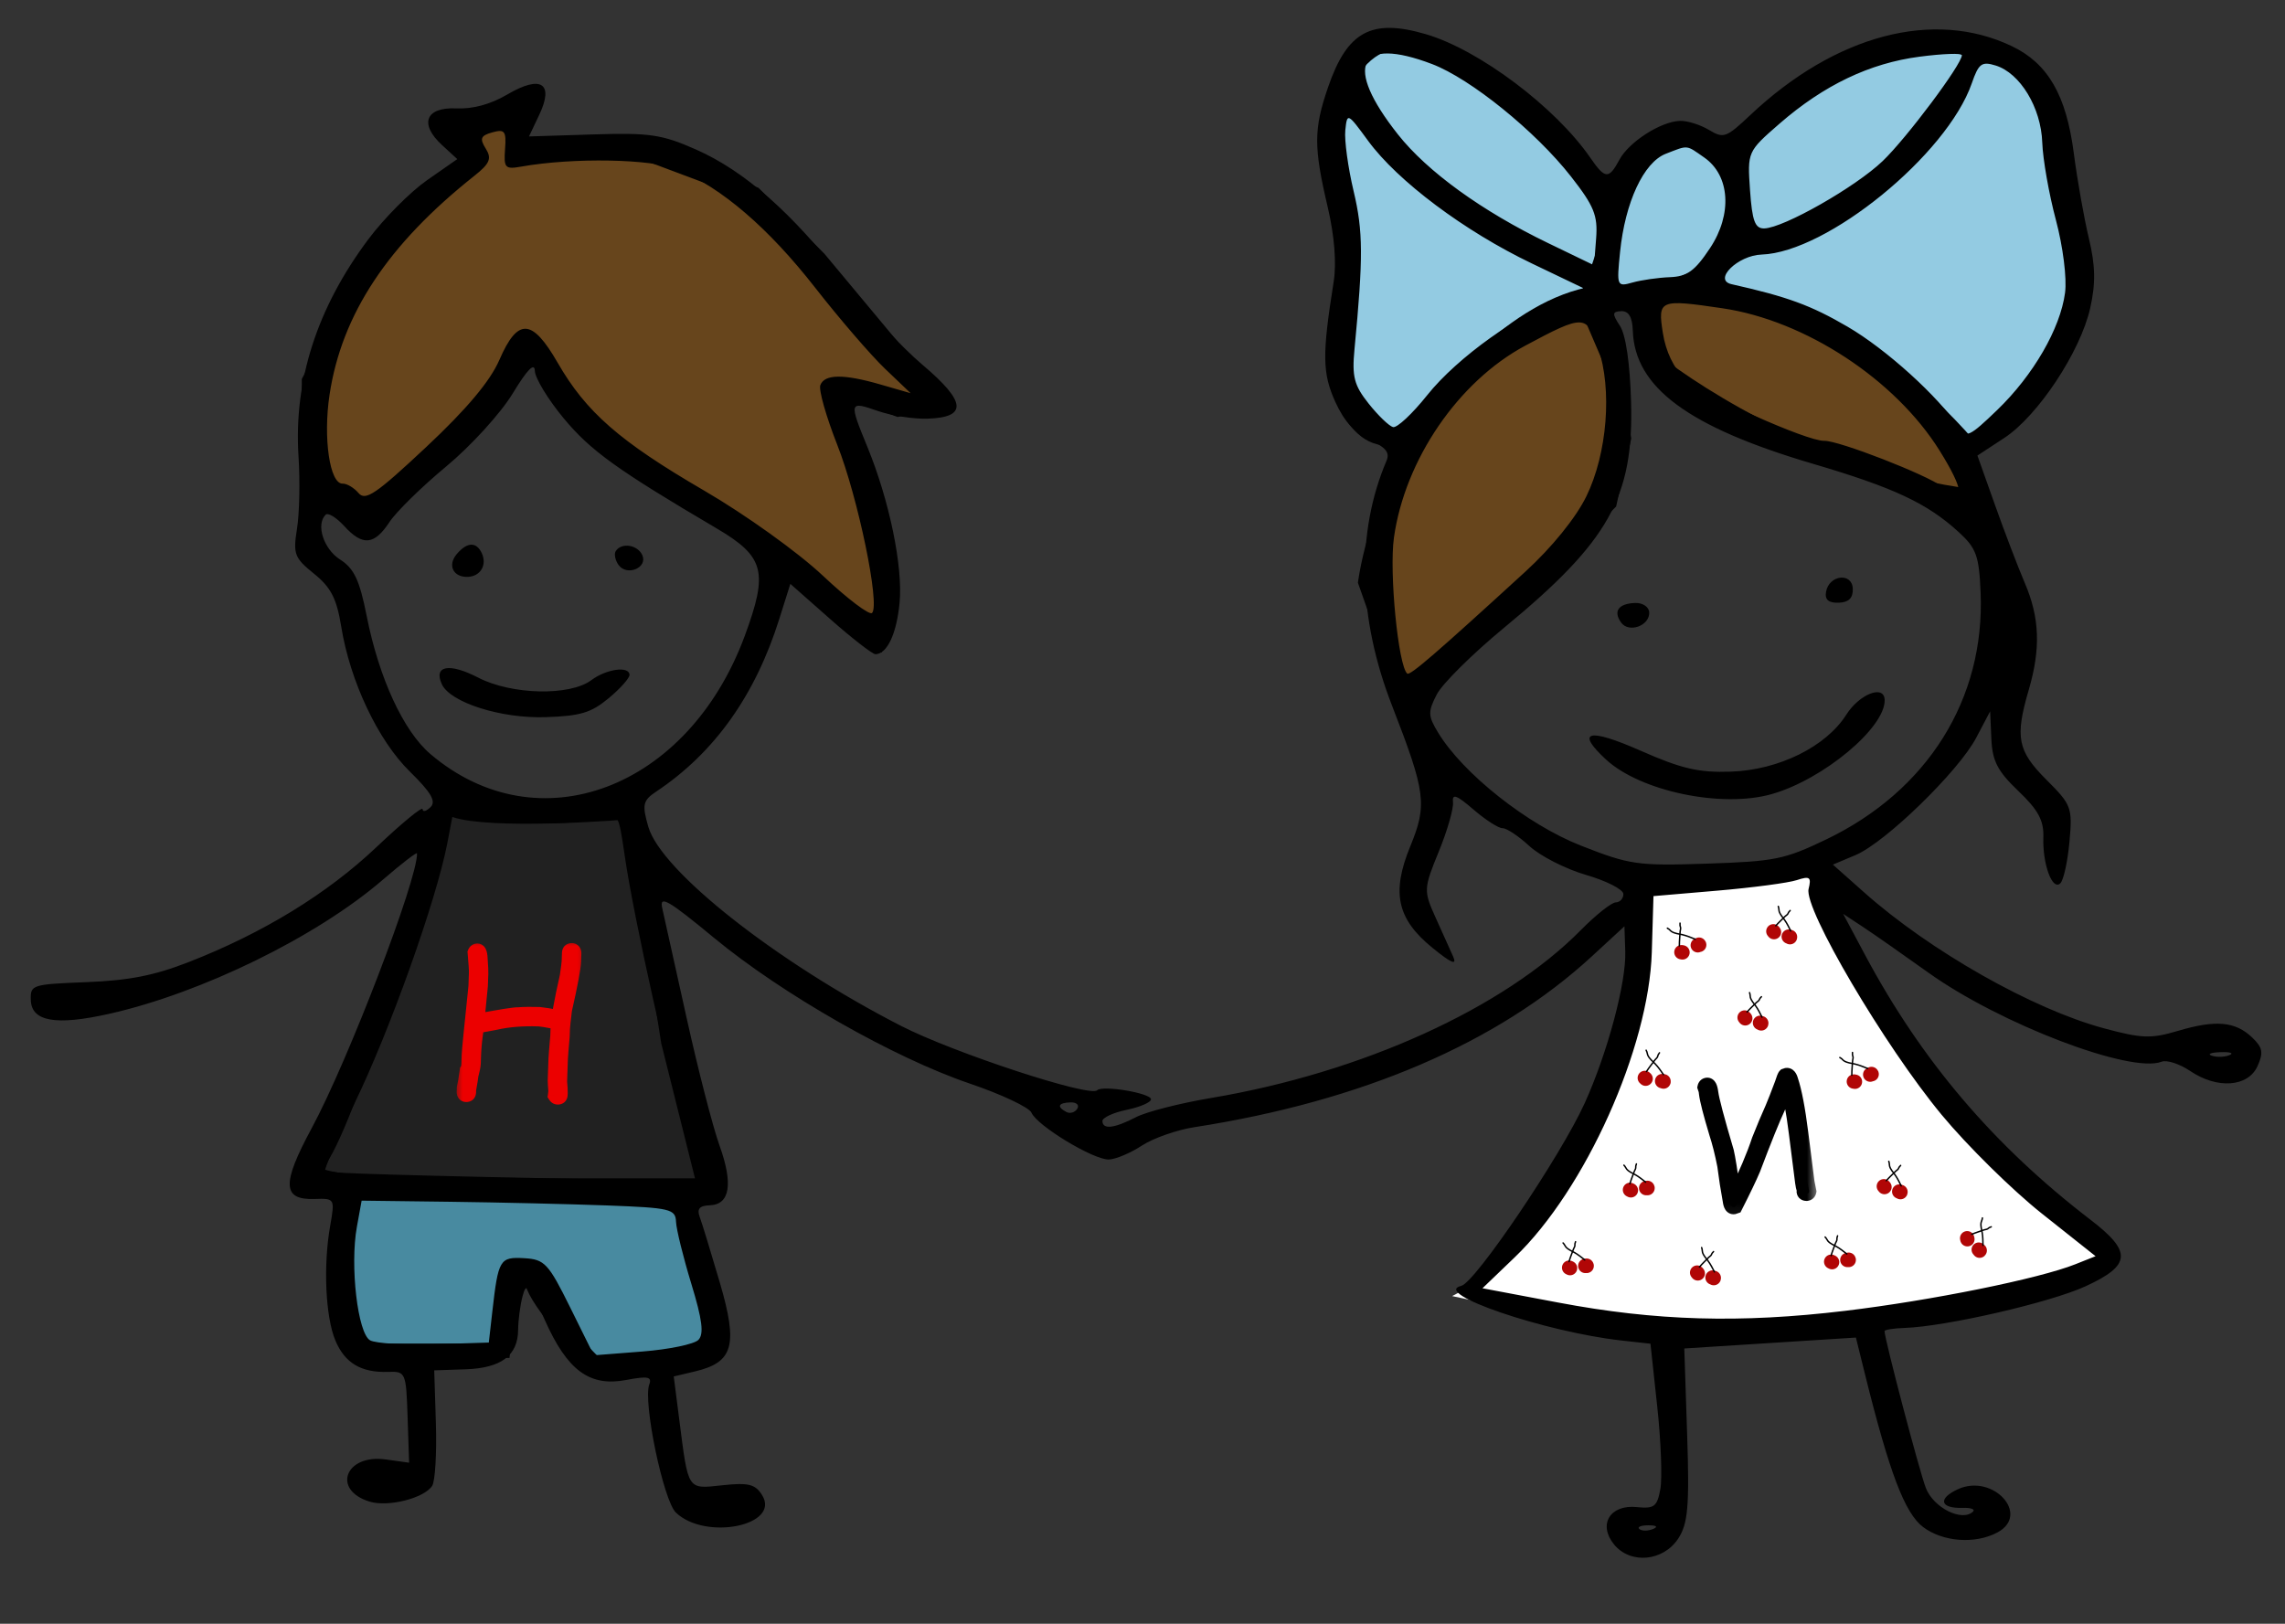<?xml version="1.0" encoding="UTF-8"?> <svg xmlns="http://www.w3.org/2000/svg" width="159" height="113" viewBox="0 0 159 113" fill="none"><rect x="0" y="0" width="159" height="113" fill="#333333" stroke="none"/><path d="M102.5 90C110.9 85.6 114 69.833 114.5 62.5L125.773 60.539C125.592 61.771 130.515 70.36 133 74.5C135 80 145.5 85 146 87C146.4 88.6 134.167 90.667 128 91.5C122.4 93.5 108.667 91.333 102.5 90Z" fill="white"></path><path d="M126 60.5L125.773 60.539M125.773 60.539L114.5 62.5C114 69.833 110.9 85.6 102.5 90C108.667 91.333 122.4 93.5 128 91.5C134.167 90.667 146.4 88.6 146 87C145.5 85 135 80 133 74.5C130.515 70.36 125.592 61.771 125.773 60.539Z" stroke="white"></path><path d="M21.999 81C23.599 79.8 28.666 63.833 30.999 56C31.799 57.2 40 56.833 44 56.5L46.5 72.5L49 82.5H29.999C26.666 82.5 20.399 82.2 21.999 81Z" fill="#212121" stroke="black"></path><path d="M112 25L110.5 21.5C100.1 23.5 95.833 35 95 40.5L98 49L103 43.5L108 39L112 35L113 30.5L112 25Z" fill="#67451C"></path><path d="M115 25V21.5V20H118.5L123.5 21.5C127.1 20.7 133.333 27.167 136 30.5L137 34.5C127.4 33.3 118.333 27.667 115 25Z" fill="#67451C"></path><path d="M112 21.5H110.5M110.5 21.5L112 25L113 30.5L112 35L108 39L103 43.5L98 49L95 40.5C95.833 35 100.1 23.5 110.5 21.5ZM115 21.5V25C118.333 27.667 127.4 33.3 137 34.5L136 30.5C133.333 27.167 127.1 20.7 123.5 21.5L118.5 20H115V21.5Z" stroke="black"></path><path d="M28 34.5L36.5 24.5H37.5L40.5 29L44.5 32.5L51 36.5L61 44.5L61.5 41.5V38L58.5 29V27L62.5 28.5L65 28L62 24L57 18L52.5 13.5L44.5 10.5H36V8L31.5 9L33 11L27 16L21.5 26.5V33L24.5 36L28 34.5Z" fill="#67451C" stroke="black"></path><path d="M137 3.5C132.2 0.7 124.333 6.666 121 10V16L118.5 19.5L120 20.5C126.4 20.5 134 27.5 137 31C138.333 30 141.4 27.5 143 25.5C144.6 23.5 144.667 19.333 144.5 17.5C144.167 15.666 143.3 11.1 142.5 7.5C141.7 3.9 138.5 3.333 137 3.5Z" fill="#93CBE2" stroke="black"></path><path d="M47.5 83.5L24 82.5C24 83.833 23.9 86.8 23.5 88C23.1 89.2 24.333 92.5 25 94H35L35.5 89H37C37 90.2 40 93.5 41.5 95C45.5 96.2 48.833 94.167 50 93L47.5 83.5Z" fill="#488AA0" stroke="black"></path><path d="M113.701 11.127C113.52 11.269 113.064 11.715 113.064 11.964C113.064 11.926 113.212 12.131 113.193 12.154C113.121 12.246 113.047 12.33 112.999 12.438C112.983 12.475 113.01 12.545 112.983 12.575C112.922 12.643 112.877 12.685 112.846 12.781C112.741 13.107 112.777 13.439 112.7 13.764C112.555 14.38 112.465 15.036 112.38 15.665L112.375 15.701C112.347 15.903 112.226 16.041 112.148 16.225C111.975 16.637 111.826 17.064 111.685 17.489C111.513 18.005 111.26 18.415 111.283 18.991C111.301 19.477 111.511 19.891 111.81 20.263C112.027 20.532 112.33 20.952 112.7 21.019C113.082 21.088 113.589 21.062 113.974 21.019C114.51 20.96 115.006 20.83 115.503 20.619C116.095 20.366 116.564 19.91 117.169 19.68C117.598 19.518 118.022 19.327 118.447 19.153C118.776 19.018 119.003 18.646 119.341 18.55C119.482 18.51 119.667 18.193 119.753 18.079C120.156 17.547 120.368 16.811 120.548 16.176C120.788 15.325 120.962 14.511 120.962 13.622C120.962 13.246 120.862 12.878 120.798 12.508C120.715 12.024 120.629 11.473 120.335 11.062C120.176 10.839 119.956 10.656 119.789 10.436C119.637 10.234 119.417 10.014 119.215 9.861C118.824 9.565 118.438 9.344 117.941 9.344C117.365 9.344 116.796 9.396 116.231 9.506C115.988 9.553 115.772 9.596 115.539 9.673C115.246 9.771 114.972 10.046 114.71 10.209C114.317 10.454 114.06 10.846 113.701 11.127Z" fill="#93CBE2" stroke="black" stroke-linecap="round"></path><path d="M96.499 2.999C100.899 1.399 108.333 9.332 111.499 13.499C113.099 13.499 111.499 18.166 110.499 20.499C104.899 21.699 99.833 27.999 97.999 30.999L96.499 30.499C93.499 30.499 92.499 24.999 93.499 23.499C94.299 22.299 93.833 16.999 93.499 14.499C92.666 11.332 92.099 4.599 96.499 2.999Z" fill="#93CBE2" stroke="black"></path><path fill-rule="evenodd" clip-rule="evenodd" d="M99.224 2.381C102.924 3.466 108.24 7.463 110.666 10.985C111.691 12.473 111.948 12.49 112.686 11.115C113.352 9.875 115.563 8.457 116.898 8.412C117.403 8.395 118.308 8.677 118.91 9.038C119.939 9.655 120.109 9.594 121.803 7.998C127.725 2.42 134.554 0.62 139.981 3.207C142.5 4.407 143.78 6.615 144.304 10.664C144.545 12.521 145.017 15.186 145.353 16.587C145.809 18.485 145.832 19.721 145.445 21.442C144.763 24.476 141.81 28.939 139.467 30.477L137.597 31.704L138.824 35.153C139.498 37.05 140.427 39.48 140.887 40.553C141.931 42.983 142.011 45.132 141.167 48.016C140.201 51.318 140.387 52.255 142.405 54.272C144.148 56.012 144.217 56.2 144.002 58.579C143.878 59.946 143.593 61.248 143.367 61.47C142.814 62.015 142.122 60.141 142.185 58.266C142.224 57.098 141.83 56.369 140.444 55.046C139 53.667 138.636 52.965 138.567 51.419L138.482 49.502L137.513 51.343C136.282 53.681 131.185 58.637 129.118 59.506L127.54 60.17L129.72 62.107C134.311 66.188 141.442 70.229 146.408 71.564C149.051 72.275 149.677 72.296 151.563 71.737C154.179 70.96 155.541 71.082 156.714 72.2C157.448 72.9 157.514 73.254 157.087 74.196C156.427 75.652 154.287 75.805 152.403 74.533C151.668 74.037 150.774 73.745 150.415 73.886C148.263 74.728 139.169 71.255 134.185 67.688C132.413 66.42 130.353 64.98 129.608 64.49L128.253 63.597L129.774 66.447C133.712 73.823 138.733 79.723 145.464 84.884C148.37 87.113 148.302 88.049 145.127 89.513C142.675 90.643 135.406 92.317 132.533 92.413C131.761 92.439 131.131 92.539 131.134 92.637C131.155 93.257 133.552 102.364 134.008 103.55C134.537 104.932 136.542 105.932 137.295 105.19C137.457 105.031 137.125 104.916 136.557 104.935C134.998 104.986 134.824 104.288 136.234 103.64C138.675 102.518 141.315 105.4 138.988 106.646C137.444 107.472 135.194 107.308 133.817 106.269C132.543 105.306 131.472 102.486 129.767 95.608L129.142 93.083L123.171 93.463L117.2 93.843L117.399 99.837C117.565 104.815 117.458 106.043 116.771 107.082C115.721 108.668 113.443 108.871 112.311 107.479C111.182 106.092 112.033 104.693 113.89 104.881C115.109 105.005 115.31 104.852 115.534 103.629C115.674 102.863 115.577 100.273 115.317 97.874L114.846 93.512L112.822 93.287C107.493 92.694 99.56 89.987 101.682 89.485C102.652 89.257 108.604 80.445 110.268 76.776C111.858 73.267 113.165 68.384 113.093 66.219L113.035 64.463L110.77 66.551C104.238 72.573 94.79 76.633 83.092 78.446C81.88 78.634 80.244 79.209 79.457 79.724C78.669 80.24 77.637 80.675 77.163 80.692C76.108 80.731 72.162 78.344 71.772 77.431C71.617 77.067 69.688 76.157 67.486 75.409C62.178 73.605 54.428 69.189 49.674 65.258C46.49 62.626 45.87 62.27 46.081 63.199C46.221 63.815 46.986 67.256 47.779 70.845C48.573 74.434 49.602 78.426 50.066 79.717C51.031 82.403 50.795 83.833 49.38 83.88C48.673 83.903 48.481 84.13 48.691 84.694C48.85 85.123 49.48 87.18 50.09 89.263C51.366 93.62 51.036 94.804 48.367 95.438L46.882 95.79L47.266 98.791C47.907 103.786 47.801 103.625 50.278 103.361C52.078 103.168 52.554 103.286 53.026 104.04C54.352 106.159 49.099 107.234 47.035 105.266C46.16 104.433 44.727 97.54 45.18 96.342C45.38 95.811 45.069 95.751 43.578 96.035C41.022 96.52 39.476 95.381 37.907 91.855C36.807 89.384 36.631 89.194 36.364 90.197C36.198 90.819 36.059 91.874 36.054 92.54C36.041 94.337 34.877 95.21 32.384 95.293L30.215 95.365L30.332 99.09C30.395 101.139 30.279 103.079 30.073 103.401C29.522 104.261 27.015 104.896 25.723 104.502C23.073 103.696 24.028 101.176 26.835 101.565L28.468 101.792L28.362 98.611C28.258 95.498 28.229 95.431 26.999 95.472C25.126 95.534 23.99 94.855 23.332 93.276C22.648 91.634 22.487 88.088 22.972 85.324C23.308 83.409 23.298 83.392 21.891 83.439C19.641 83.513 19.595 82.389 21.687 78.515C24.215 73.837 29.077 61.154 29.018 59.39C29.014 59.272 27.945 60.097 26.641 61.221C22.043 65.188 14.025 69.115 7.57 70.56C3.879 71.386 2.194 71.088 2.144 69.6C2.108 68.532 2.211 68.499 6.025 68.349C8.976 68.232 10.726 67.889 13.116 66.958C18.284 64.945 22.767 62.202 26.184 58.963C27.949 57.29 29.399 56.097 29.406 56.312C29.413 56.526 29.662 56.462 29.96 56.169C30.364 55.771 30 55.147 28.517 53.693C26.304 51.525 24.36 47.414 23.743 43.602C23.429 41.656 23.026 40.874 21.852 39.927C20.488 38.828 20.385 38.558 20.666 36.802C20.836 35.746 20.884 33.486 20.773 31.781C20.43 26.481 22.052 21.435 25.638 16.642C26.72 15.197 28.552 13.352 29.712 12.543L31.82 11.072L30.765 10.102C29.151 8.622 29.61 7.442 31.763 7.543C32.906 7.596 34.136 7.259 35.305 6.573C37.647 5.196 38.57 5.79 37.52 7.998L36.809 9.495L41.273 9.355C45.211 9.232 46.053 9.355 48.429 10.404C51.828 11.906 55.178 14.861 58.74 19.503C60.274 21.501 62.723 24.146 64.183 25.38C67.238 27.964 67.341 29.044 64.541 29.137C63.581 29.169 62.022 28.927 61.076 28.598C59.077 27.903 59.064 27.948 60.366 31.126C61.889 34.846 62.835 39.433 62.597 41.944C62.392 44.099 61.737 45.502 60.922 45.529C60.721 45.536 59.305 44.437 57.775 43.087L54.995 40.632L54.22 43.092C52.547 48.404 49.706 52.389 45.679 55.076C44.73 55.71 44.666 55.986 45.113 57.538C46.001 60.618 54.011 66.931 62.681 71.385C66.326 73.257 75.829 76.38 76.342 75.874C76.715 75.507 80.078 76.069 80.092 76.501C80.099 76.71 79.338 77.04 78.401 77.235C77.463 77.429 76.703 77.782 76.71 78.019C76.731 78.624 77.535 78.529 79.055 77.742C79.771 77.372 82.112 76.774 84.257 76.413C94.785 74.644 104.648 70.163 110.019 64.71C111.045 63.669 112.131 62.809 112.432 62.799C112.732 62.789 112.97 62.524 112.96 62.209C112.949 61.895 111.781 61.3 110.364 60.888C108.946 60.476 107.172 59.572 106.422 58.879C105.672 58.187 104.834 57.628 104.558 57.637C104.283 57.646 103.373 57.063 102.535 56.341C101.349 55.319 101.033 55.206 101.105 55.829C101.155 56.269 100.708 57.82 100.111 59.277C99.067 61.822 99.057 61.998 99.87 63.8C100.335 64.831 100.895 66.075 101.115 66.565C101.402 67.206 100.998 67.037 99.679 65.964C97.212 63.957 96.809 62.127 98.126 58.914C99.325 55.995 99.217 55.163 96.854 49.08C94.482 42.974 94.353 37.063 96.482 32.06C96.724 31.491 96.419 31.118 95.322 30.64C94.326 30.205 93.534 29.327 92.924 27.985C92.011 25.973 91.993 24.692 92.802 19.61C93.008 18.314 92.857 16.415 92.391 14.425C91.404 10.224 91.408 8.987 92.416 6.059C93.753 2.177 95.433 1.27 99.224 2.381ZM99.646 4.457C102.327 5.476 106.854 9.139 109.313 12.28C110.918 14.33 111.188 14.993 111.066 16.582L110.921 18.462L107.728 16.919C103.12 14.693 99.32 11.943 97.272 9.352C93.484 4.56 94.484 2.497 99.646 4.457ZM136.515 3.839C136.536 4.448 132.671 9.614 131 11.212C129.109 13.02 124.122 15.858 122.769 15.896C122.122 15.915 121.925 15.389 121.774 13.236C121.588 10.566 121.597 10.545 123.827 8.605C126.909 5.924 130.107 4.395 133.575 3.945C135.187 3.734 136.51 3.687 136.515 3.839ZM138.866 4.559C140.57 5.084 142.027 7.49 142.109 9.917C142.149 11.08 142.576 13.506 143.058 15.309C143.552 17.161 143.83 19.365 143.695 20.376C143.365 22.864 141.484 26.115 138.976 28.531C137.047 30.389 136.808 30.501 136.323 29.766C134.895 27.604 131.253 24.305 128.561 22.735C126.003 21.244 124.398 20.656 120.485 19.776C119.183 19.482 120.924 17.77 122.58 17.715C127.14 17.563 135.48 10.767 137.205 5.798C137.683 4.418 137.896 4.26 138.866 4.559ZM35.144 10.376C35.047 11.683 35.148 11.794 36.255 11.597C39.877 10.951 45.382 11.052 47.158 11.796C50.242 13.086 53.476 15.868 56.722 20.02C58.416 22.188 60.605 24.727 61.585 25.663L63.367 27.364L61.269 26.758C58.693 26.014 57.374 26.029 57.081 26.805C56.958 27.13 57.487 28.994 58.256 30.947C59.707 34.629 61.252 42.093 60.681 42.656C60.501 42.833 58.959 41.665 57.255 40.06C55.524 38.431 51.879 35.818 48.999 34.142C43.113 30.716 40.783 28.681 38.799 25.233C37.024 22.151 36.024 22.104 34.75 25.044C34.111 26.52 32.471 28.474 29.664 31.104C26.161 34.387 25.432 34.883 24.948 34.312C24.633 33.941 24.134 33.646 23.84 33.656C22.945 33.685 22.475 30.48 22.932 27.464C23.78 21.863 26.992 17.009 33.01 12.234C34.088 11.379 34.232 11.031 33.797 10.336C33.363 9.643 33.448 9.436 34.258 9.212C35.124 8.972 35.238 9.121 35.144 10.376ZM95.202 9.804C97.254 12.604 101.903 16.088 106.579 18.328L110.564 20.237L108.679 20.825C105.831 21.714 101.412 24.864 99.309 27.503C98.278 28.797 97.207 29.796 96.931 29.722C96.655 29.649 95.89 28.911 95.232 28.082C94.226 26.816 94.069 26.211 94.251 24.307C94.865 17.887 94.855 16.099 94.192 13.309C93.801 11.666 93.54 9.757 93.612 9.066C93.741 7.831 93.766 7.842 95.202 9.804ZM118.586 10.96C120.384 12.21 120.557 14.91 118.99 17.269C117.934 18.859 117.402 19.244 116.203 19.289C115.388 19.32 114.218 19.487 113.603 19.66C112.51 19.969 112.49 19.92 112.731 17.536C113.081 14.076 114.372 11.3 115.91 10.703C117.502 10.085 117.302 10.066 118.586 10.96ZM119.853 21.453C125.613 22.301 131.88 26.41 134.969 31.364C136.682 34.112 136.761 35.123 135.166 33.879C134.094 33.044 127.925 30.645 126.934 30.677C125.738 30.717 118.443 27.437 117.209 26.305C116.466 25.622 115.91 24.461 115.708 23.169C115.347 20.859 115.47 20.808 119.853 21.453ZM113.617 23.003C113.749 26.965 117.476 29.72 126.171 32.282C131.787 33.937 134.099 35.021 136.289 37.023C137.524 38.153 137.713 38.674 137.819 41.238C138.128 48.65 134.124 55.042 127.054 58.428C124.165 59.812 123.51 59.944 118.774 60.102C113.942 60.263 113.411 60.187 110.004 58.847C106.275 57.381 101.797 53.835 100.066 50.977C99.362 49.814 99.353 49.534 99.981 48.32C100.368 47.574 102.482 45.482 104.678 43.671C111.959 37.67 113.682 34.6 113.497 27.961C113.422 25.293 113.129 23.294 112.722 22.676C112.167 21.832 112.182 21.677 112.819 21.655C113.33 21.638 113.586 22.07 113.617 23.003ZM111.204 24.193C112.195 27.104 111.842 31.562 110.383 34.546C109.659 36.028 107.99 38.089 106.156 39.769C99.919 45.478 98.11 47.04 97.921 46.876C97.294 46.336 96.657 39.822 96.996 37.415C97.759 31.991 101.476 26.553 106.126 24.059C110.201 21.874 110.416 21.88 111.204 24.193ZM37.217 25.812C37.234 26.32 38.145 27.812 39.24 29.13C41.101 31.368 42.959 32.705 49.84 36.756C53.204 38.736 53.478 39.778 51.818 44.265C47.873 54.925 37.436 58.844 29.951 52.476C28.073 50.878 26.373 47.194 25.515 42.865C25.021 40.368 24.64 39.561 23.66 38.935C22.514 38.202 21.968 36.502 22.66 35.82C22.825 35.657 23.404 36.011 23.948 36.605C25.232 38.013 26.04 37.943 27.1 36.333C27.574 35.611 29.358 33.863 31.064 32.449C32.77 31.033 34.845 28.753 35.676 27.382C36.688 25.713 37.197 25.195 37.217 25.812ZM33.531 38.509C33.903 39.326 33.427 40.116 32.546 40.146C31.538 40.179 31.127 39.34 31.775 38.569C32.501 37.708 33.155 37.685 33.531 38.509ZM44.693 38.629C45.093 39.507 43.622 40.123 43.043 39.319C42.808 38.992 42.718 38.558 42.845 38.356C43.23 37.736 44.362 37.904 44.693 38.629ZM128.925 40.974C128.946 41.62 128.642 41.92 127.941 41.944C127.24 41.967 126.968 41.732 127.063 41.187C127.269 40.002 128.886 39.817 128.925 40.974ZM114.76 42.622C114.791 43.551 113.342 44.072 112.805 43.325C112.236 42.535 112.619 42.001 113.786 41.962C114.313 41.945 114.747 42.239 114.76 42.622ZM33.269 47.154C35.601 48.36 39.652 48.451 41.15 47.332C42.19 46.554 43.784 46.332 43.805 46.963C43.813 47.189 43.158 47.922 42.351 48.593C41.13 49.606 40.39 49.828 37.962 49.909C34.861 50.012 31.325 48.887 30.744 47.613C30.154 46.319 31.265 46.117 33.269 47.154ZM131.143 48.702C131.207 50.626 126.872 54.245 123.281 55.264C119.8 56.253 114.141 55.068 111.744 52.849C109.606 50.87 110.521 50.638 114.147 52.237C117.014 53.502 118.201 53.777 120.448 53.7C123.785 53.583 127.057 51.967 128.475 49.734C129.389 48.294 131.108 47.629 131.143 48.702ZM33.35 56.7C35.256 57.385 39.754 57.495 41.751 56.906C43.02 56.532 43.033 56.551 43.472 59.561C44.115 63.977 46.599 75.081 47.8 78.914L48.838 82.222L43.104 82.106C27.955 81.797 22.779 81.645 22.619 81.507C22.523 81.425 23.446 79.297 24.671 76.778C27.135 71.708 30.37 62.631 31.131 58.653L31.622 56.079L33.35 56.7ZM125.85 61.863C125.509 63.236 131.127 72.773 135.108 77.581C136.885 79.728 140.022 82.82 142.079 84.453L145.819 87.421L144.415 87.98C141.889 88.987 134.386 90.505 128.399 91.222C121.087 92.098 115.218 91.929 108.425 90.646L103.157 89.652L105.407 87.492C110.314 82.783 114.738 72.931 114.939 66.269L115.056 62.362L119.514 61.981C121.966 61.771 124.448 61.441 125.03 61.249C125.934 60.95 126.054 61.041 125.85 61.863ZM155.135 73.429C154.802 73.566 154.251 73.584 153.91 73.469C153.569 73.356 153.841 73.244 154.515 73.222C155.188 73.199 155.467 73.293 155.135 73.429ZM74.961 77.16C74.8 77.418 74.459 77.52 74.204 77.385C73.512 77.02 73.629 76.745 74.49 76.717C74.909 76.703 75.121 76.902 74.961 77.16ZM31.296 83.633C34.668 83.676 39.581 83.791 42.214 83.888C46.653 84.054 47.004 84.137 47.041 85.028C47.063 85.558 47.543 87.5 48.107 89.346C48.871 91.846 48.995 92.841 48.596 93.247C48.301 93.546 46.544 93.91 44.692 94.055L41.324 94.318L39.674 90.983C38.16 87.923 37.897 87.641 36.482 87.56C34.774 87.463 34.672 87.635 34.258 91.276L34.013 93.431L30.247 93.549C28.176 93.614 26.155 93.492 25.758 93.278C24.893 92.811 24.341 88.091 24.834 85.375L25.164 83.556L31.296 83.633ZM115.013 106.412C114.664 106.554 114.241 106.552 114.073 106.408C113.905 106.263 114.191 106.147 114.708 106.149C115.279 106.152 115.399 106.255 115.013 106.412Z" fill="black"></path><mask id="path-12-outside-1_4990_709" maskUnits="userSpaceOnUse" x="31.685" y="65.355" width="9.414" height="12.307" fill="black"><rect fill="white" x="31.685" y="65.355" width="9.414" height="12.307"></rect><path d="M39.797 66.132C39.895 66.135 39.947 66.2 39.955 66.325L39.934 66.911C39.918 67.371 39.707 68.498 39.3 70.289C39.212 71.017 39.166 71.453 39.16 71.597L39.142 72.113C39.064 73.017 39.022 73.539 39.017 73.68L38.961 75.272C38.996 75.629 39.01 75.896 39.004 76.071L39 76.189C38.995 76.313 38.931 76.374 38.806 76.369C38.732 76.367 38.67 76.326 38.623 76.246C38.643 76.113 38.654 76.012 38.657 75.942C38.624 75.523 38.61 75.272 38.613 75.19L38.666 73.667C38.671 73.527 38.712 73.005 38.791 72.101L38.809 71.585C38.832 70.925 39.047 69.706 39.453 67.926C39.535 67.362 39.579 67.019 39.583 66.898L39.603 66.313C39.608 66.188 39.672 66.128 39.797 66.132ZM33.23 66.16C33.359 66.165 33.429 66.394 33.44 66.848C33.472 67.294 33.485 67.592 33.479 67.74L33.449 68.607C33.306 70.009 33.231 70.819 33.223 71.038L33.247 71.039C34.872 70.736 35.807 70.589 36.053 70.598C36.504 70.567 36.996 70.56 37.531 70.579C38.372 70.679 38.791 70.772 38.788 70.858C38.802 70.885 38.809 70.917 38.808 70.952C38.804 71.05 38.74 71.102 38.615 71.109C38.013 70.995 37.64 70.935 37.495 70.93C36.367 70.89 35.356 70.972 34.461 71.175L33.187 71.412C33.066 72.166 32.996 72.828 32.977 73.398L32.955 74.007C32.949 74.171 32.892 74.458 32.784 74.869C32.781 74.97 32.73 75.289 32.634 75.825L32.627 76.012C32.623 76.137 32.558 76.198 32.433 76.193C32.336 76.19 32.283 76.125 32.276 76L32.286 75.695C32.341 75.482 32.41 75.078 32.493 74.483C32.559 74.392 32.595 74.252 32.601 74.065L32.625 73.386C32.633 73.159 32.79 71.578 33.096 68.641L33.128 67.728C33.136 67.517 33.105 67.039 33.038 66.294C33.072 66.201 33.136 66.157 33.23 66.16Z"></path></mask><path d="M39.797 66.132C39.895 66.135 39.947 66.2 39.955 66.325L39.934 66.911C39.918 67.371 39.707 68.498 39.3 70.289C39.212 71.017 39.166 71.453 39.16 71.597L39.142 72.113C39.064 73.017 39.022 73.539 39.017 73.68L38.961 75.272C38.996 75.629 39.01 75.896 39.004 76.071L39 76.189C38.995 76.313 38.931 76.374 38.806 76.369C38.732 76.367 38.67 76.326 38.623 76.246C38.643 76.113 38.654 76.012 38.657 75.942C38.624 75.523 38.61 75.272 38.613 75.19L38.666 73.667C38.671 73.527 38.712 73.005 38.791 72.101L38.809 71.585C38.832 70.925 39.047 69.706 39.453 67.926C39.535 67.362 39.579 67.019 39.583 66.898L39.603 66.313C39.608 66.188 39.672 66.128 39.797 66.132ZM33.23 66.16C33.359 66.165 33.429 66.394 33.44 66.848C33.472 67.294 33.485 67.592 33.479 67.74L33.449 68.607C33.306 70.009 33.231 70.819 33.223 71.038L33.247 71.039C34.872 70.736 35.807 70.589 36.053 70.598C36.504 70.567 36.996 70.56 37.531 70.579C38.372 70.679 38.791 70.772 38.788 70.858C38.802 70.885 38.809 70.917 38.808 70.952C38.804 71.05 38.74 71.102 38.615 71.109C38.013 70.995 37.64 70.935 37.495 70.93C36.367 70.89 35.356 70.972 34.461 71.175L33.187 71.412C33.066 72.166 32.996 72.828 32.977 73.398L32.955 74.007C32.949 74.171 32.892 74.458 32.784 74.869C32.781 74.97 32.73 75.289 32.634 75.825L32.627 76.012C32.623 76.137 32.558 76.198 32.433 76.193C32.336 76.19 32.283 76.125 32.276 76L32.286 75.695C32.341 75.482 32.41 75.078 32.493 74.483C32.559 74.392 32.595 74.252 32.601 74.065L32.625 73.386C32.633 73.159 32.79 71.578 33.096 68.641L33.128 67.728C33.136 67.517 33.105 67.039 33.038 66.294C33.072 66.201 33.136 66.157 33.23 66.16Z" fill="#EC0000"></path><path d="M39.955 66.325L40.455 66.343L40.455 66.319L40.454 66.296L39.955 66.325ZM39.3 70.289L38.812 70.178L38.807 70.204L38.804 70.229L39.3 70.289ZM39.142 72.113L39.641 72.156L39.642 72.143L39.642 72.13L39.142 72.113ZM38.961 75.272L38.462 75.255L38.461 75.288L38.464 75.32L38.961 75.272ZM38.623 76.246L38.128 76.17L38.101 76.349L38.194 76.503L38.623 76.246ZM38.657 75.942L39.156 75.959L39.157 75.931L39.155 75.904L38.657 75.942ZM38.791 72.101L39.289 72.144L39.29 72.131L39.291 72.118L38.791 72.101ZM39.453 67.926L39.941 68.037L39.945 68.018L39.948 67.998L39.453 67.926ZM33.44 66.848L32.941 66.86L32.941 66.871L32.941 66.882L33.44 66.848ZM33.449 68.607L33.947 68.657L33.948 68.641L33.949 68.624L33.449 68.607ZM33.223 71.038L32.724 71.02L32.706 71.52L33.206 71.538L33.223 71.038ZM33.247 71.039L33.229 71.538L33.284 71.54L33.338 71.53L33.247 71.039ZM36.053 70.598L36.035 71.097L36.061 71.098L36.087 71.096L36.053 70.598ZM37.531 70.579L37.59 70.082L37.569 70.08L37.548 70.079L37.531 70.579ZM38.788 70.858L38.288 70.84L38.283 70.973L38.345 71.09L38.788 70.858ZM38.615 71.109L38.521 71.6L38.582 71.612L38.644 71.609L38.615 71.109ZM34.461 71.175L34.553 71.667L34.562 71.665L34.572 71.663L34.461 71.175ZM33.187 71.412L33.095 70.92L32.748 70.985L32.693 71.333L33.187 71.412ZM32.784 74.869L32.301 74.741L32.287 74.795L32.285 74.851L32.784 74.869ZM32.634 75.825L32.142 75.736L32.135 75.771L32.134 75.807L32.634 75.825ZM32.276 76L31.776 75.983L31.775 76.006L31.776 76.029L32.276 76ZM32.286 75.695L31.802 75.572L31.788 75.624L31.787 75.678L32.286 75.695ZM32.493 74.483L32.087 74.192L32.015 74.292L31.998 74.414L32.493 74.483ZM33.096 68.641L33.593 68.693L33.595 68.676L33.596 68.659L33.096 68.641ZM33.038 66.294L32.569 66.12L32.529 66.226L32.54 66.339L33.038 66.294ZM39.78 66.632C39.751 66.631 39.707 66.625 39.656 66.602C39.604 66.578 39.558 66.542 39.522 66.499C39.488 66.457 39.472 66.418 39.464 66.393C39.46 66.38 39.458 66.371 39.457 66.365C39.456 66.358 39.456 66.355 39.456 66.355L40.454 66.296C40.447 66.179 40.416 66.013 40.297 65.867C40.164 65.703 39.98 65.638 39.815 65.632L39.78 66.632ZM39.455 66.308L39.435 66.893L40.434 66.928L40.455 66.343L39.455 66.308ZM39.435 66.893C39.42 67.296 39.223 68.37 38.812 70.178L39.788 70.4C40.19 68.626 40.416 67.447 40.434 66.928L39.435 66.893ZM38.804 70.229C38.717 70.946 38.667 71.409 38.661 71.58L39.66 71.615C39.664 71.498 39.707 71.088 39.797 70.349L38.804 70.229ZM38.661 71.58L38.643 72.095L39.642 72.13L39.66 71.615L38.661 71.58ZM38.644 72.07C38.566 72.965 38.523 73.505 38.517 73.662L39.517 73.697C39.521 73.573 39.561 73.069 39.641 72.156L38.644 72.07ZM38.517 73.662L38.462 75.255L39.461 75.29L39.517 73.697L38.517 73.662ZM38.464 75.32C38.498 75.673 38.509 75.912 38.504 76.054L39.504 76.089C39.511 75.879 39.494 75.586 39.459 75.225L38.464 75.32ZM38.504 76.054L38.5 76.171L39.499 76.206L39.504 76.089L38.504 76.054ZM38.5 76.171C38.501 76.156 38.508 76.054 38.607 75.962C38.706 75.87 38.809 75.869 38.823 75.87L38.788 76.869C38.928 76.874 39.125 76.846 39.289 76.693C39.453 76.541 39.495 76.346 39.499 76.206L38.5 76.171ZM38.823 75.87C38.879 75.872 38.936 75.89 38.984 75.922C39.028 75.951 39.047 75.981 39.051 75.988L38.194 76.503C38.304 76.686 38.501 76.859 38.788 76.869L38.823 75.87ZM39.117 76.321C39.138 76.184 39.153 76.059 39.156 75.959L38.157 75.924C38.156 75.965 38.148 76.043 38.128 76.17L39.117 76.321ZM39.155 75.904C39.139 75.695 39.128 75.531 39.121 75.41C39.117 75.35 39.115 75.302 39.113 75.265C39.113 75.247 39.112 75.233 39.112 75.222C39.112 75.211 39.112 75.207 39.112 75.207L38.113 75.172C38.109 75.29 38.127 75.576 38.158 75.98L39.155 75.904ZM39.112 75.207L39.166 73.685L38.166 73.65L38.113 75.172L39.112 75.207ZM39.166 73.685C39.17 73.561 39.21 73.056 39.289 72.144L38.293 72.057C38.215 72.953 38.172 73.493 38.166 73.65L39.166 73.685ZM39.291 72.118L39.309 71.603L38.309 71.568L38.291 72.083L39.291 72.118ZM39.309 71.603C39.33 70.997 39.533 69.822 39.941 68.037L38.966 67.815C38.561 69.589 38.334 70.854 38.309 71.568L39.309 71.603ZM39.948 67.998C40.028 67.447 40.077 67.071 40.083 66.916L39.083 66.881C39.08 66.968 39.043 67.277 38.958 67.854L39.948 67.998ZM40.083 66.916L40.103 66.33L39.104 66.295L39.083 66.881L40.083 66.916ZM40.103 66.33C40.103 66.345 40.095 66.448 39.996 66.54C39.897 66.632 39.794 66.632 39.78 66.632L39.815 65.632C39.675 65.627 39.478 65.656 39.314 65.808C39.151 65.961 39.109 66.156 39.104 66.295L40.103 66.33ZM33.212 66.66C33.152 66.658 33.093 66.642 33.041 66.614C32.99 66.587 32.956 66.554 32.935 66.53C32.898 66.486 32.893 66.457 32.901 66.482C32.916 66.53 32.935 66.646 32.941 66.86L33.94 66.835C33.934 66.596 33.913 66.37 33.857 66.189C33.83 66.099 33.783 65.984 33.696 65.882C33.599 65.767 33.447 65.667 33.247 65.66L33.212 66.66ZM32.941 66.882C32.973 67.334 32.984 67.605 32.98 67.723L33.979 67.758C33.985 67.579 33.97 67.255 33.939 66.813L32.941 66.882ZM32.98 67.723L32.949 68.589L33.949 68.624L33.979 67.758L32.98 67.723ZM32.952 68.556C32.81 69.947 32.732 70.78 32.724 71.02L33.723 71.055C33.73 70.858 33.803 70.071 33.947 68.657L32.952 68.556ZM33.206 71.538L33.229 71.538L33.264 70.539L33.241 70.538L33.206 71.538ZM33.338 71.53C34.149 71.379 34.784 71.268 35.245 71.195C35.729 71.119 35.971 71.095 36.035 71.097L36.07 70.098C35.889 70.091 35.54 70.137 35.089 70.207C34.615 70.282 33.969 70.395 33.155 70.547L33.338 71.53ZM36.087 71.096C36.518 71.067 36.993 71.06 37.514 71.079L37.548 70.079C36.999 70.06 36.489 70.066 36.019 70.099L36.087 71.096ZM37.472 71.076C37.889 71.125 38.183 71.171 38.368 71.212C38.413 71.222 38.447 71.231 38.474 71.238C38.486 71.242 38.496 71.245 38.503 71.247C38.511 71.25 38.514 71.251 38.513 71.251C38.513 71.251 38.512 71.25 38.509 71.249C38.507 71.248 38.503 71.246 38.497 71.243C38.488 71.237 38.468 71.225 38.444 71.205C38.407 71.174 38.281 71.051 38.288 70.84L39.287 70.875C39.295 70.642 39.156 70.498 39.094 70.445C39.026 70.386 38.954 70.352 38.908 70.332C38.812 70.291 38.697 70.26 38.584 70.235C38.349 70.183 38.014 70.133 37.59 70.082L37.472 71.076ZM38.345 71.09C38.315 71.032 38.307 70.976 38.308 70.934L39.307 70.969C39.311 70.858 39.29 70.738 39.23 70.625L38.345 71.09ZM38.308 70.934C38.309 70.906 38.315 70.861 38.338 70.811C38.362 70.758 38.398 70.712 38.441 70.677C38.483 70.643 38.522 70.626 38.547 70.619C38.559 70.615 38.569 70.613 38.575 70.612C38.582 70.611 38.585 70.61 38.586 70.61L38.644 71.609C38.761 71.602 38.927 71.571 39.073 71.452C39.237 71.319 39.302 71.135 39.307 70.969L38.308 70.934ZM38.709 70.618C38.122 70.506 37.705 70.436 37.513 70.43L37.478 71.429C37.575 71.433 37.903 71.483 38.521 71.6L38.709 70.618ZM37.513 70.43C36.351 70.389 35.295 70.473 34.351 70.688L34.572 71.663C35.416 71.471 36.383 71.391 37.478 71.429L37.513 70.43ZM34.37 70.683L33.095 70.92L33.278 71.903L34.553 71.667L34.37 70.683ZM32.693 71.333C32.571 72.101 32.498 72.784 32.477 73.38L33.476 73.415C33.495 72.871 33.562 72.231 33.681 71.491L32.693 71.333ZM32.477 73.38L32.456 73.989L33.455 74.024L33.476 73.415L32.477 73.38ZM32.456 73.989C32.452 74.091 32.41 74.328 32.301 74.741L33.268 74.996C33.375 74.589 33.447 74.251 33.455 74.024L32.456 73.989ZM32.285 74.851C32.285 74.85 32.285 74.854 32.283 74.868C32.282 74.881 32.28 74.899 32.277 74.922C32.271 74.968 32.262 75.029 32.25 75.106C32.226 75.26 32.19 75.469 32.142 75.736L33.126 75.914C33.219 75.398 33.279 75.033 33.284 74.886L32.285 74.851ZM32.134 75.807L32.127 75.995L33.127 76.03L33.133 75.842L32.134 75.807ZM32.127 75.995C32.128 75.98 32.135 75.878 32.234 75.785C32.333 75.693 32.436 75.693 32.45 75.693L32.416 76.693C32.555 76.698 32.753 76.669 32.916 76.517C33.08 76.364 33.122 76.169 33.127 76.03L32.127 75.995ZM32.45 75.693C32.479 75.694 32.524 75.701 32.574 75.724C32.627 75.747 32.673 75.783 32.708 75.826C32.742 75.868 32.759 75.907 32.767 75.932C32.77 75.945 32.773 75.955 32.773 75.961C32.775 75.967 32.775 75.971 32.775 75.971L31.776 76.029C31.783 76.146 31.814 76.312 31.933 76.458C32.066 76.622 32.251 76.687 32.416 76.693L32.45 75.693ZM32.775 76.017L32.786 75.713L31.787 75.678L31.776 75.983L32.775 76.017ZM32.771 75.819C32.833 75.575 32.905 75.145 32.988 74.553L31.998 74.414C31.914 75.012 31.848 75.389 31.802 75.572L32.771 75.819ZM32.899 74.775C33.049 74.566 33.093 74.309 33.101 74.082L32.102 74.047C32.099 74.115 32.092 74.159 32.085 74.184C32.079 74.21 32.075 74.208 32.087 74.192L32.899 74.775ZM33.101 74.082L33.125 73.403L32.126 73.368L32.102 74.047L33.101 74.082ZM33.125 73.403C33.132 73.199 33.286 71.646 33.593 68.693L32.599 68.59C32.294 71.509 32.134 73.119 32.126 73.368L33.125 73.403ZM33.596 68.659L33.628 67.745L32.628 67.71L32.596 68.624L33.596 68.659ZM33.628 67.745C33.636 67.497 33.602 66.985 33.535 66.249L32.54 66.339C32.608 67.094 32.635 67.537 32.628 67.71L33.628 67.745ZM33.506 66.469C33.497 66.493 33.468 66.552 33.397 66.601C33.324 66.653 33.251 66.661 33.212 66.66L33.247 65.66C33.115 65.656 32.963 65.685 32.826 65.781C32.691 65.875 32.612 66.003 32.569 66.12L33.506 66.469Z" fill="#EC0000" mask="url(#path-12-outside-1_4990_709)"></path><mask id="path-14-outside-2_4990_709" maskUnits="userSpaceOnUse" x="117.243" y="73.181" width="9.32" height="11.919" fill="black"><rect fill="white" x="117.243" y="73.181" width="9.32" height="11.919"></rect><path d="M118.785 75.496C118.925 75.478 119.018 75.656 119.065 76.028C119.13 76.539 119.493 77.91 120.154 80.142C120.26 80.605 120.406 81.508 120.592 82.851C120.623 82.847 120.657 82.992 120.694 83.287L120.717 83.284C121.481 81.726 122.038 80.411 122.391 79.339C122.707 78.539 123.021 77.79 123.335 77.093C123.495 76.714 123.715 76.151 123.994 75.403C124.098 75.074 124.17 74.892 124.209 74.856L124.322 74.818C124.454 74.801 124.556 74.922 124.628 75.18C124.882 75.944 125.115 77.158 125.326 78.825L125.759 82.243C125.771 82.332 125.815 82.555 125.891 82.911C125.872 83.008 125.816 83.062 125.723 83.074C125.598 83.078 125.529 83.032 125.516 82.935L125.525 82.816C125.473 82.653 125.435 82.477 125.411 82.287L124.977 78.869C124.78 77.315 124.575 76.191 124.361 75.498C124.291 75.601 124.094 76.099 123.77 76.99C123.364 77.857 122.777 79.309 122.008 81.348C121.756 81.943 121.339 82.815 120.756 83.964L120.643 84.002C120.504 84.019 120.414 83.873 120.375 83.563C120.227 82.771 120.1 81.952 119.993 81.107C119.825 80.251 119.635 79.495 119.422 78.841C119.013 77.483 118.78 76.576 118.722 76.118L118.696 75.909C118.693 75.89 118.667 75.806 118.617 75.659C118.636 75.562 118.692 75.508 118.785 75.496Z"></path></mask><path d="M118.785 75.496C118.925 75.478 119.018 75.656 119.065 76.028C119.13 76.539 119.493 77.91 120.154 80.142C120.26 80.605 120.406 81.508 120.592 82.851C120.623 82.847 120.657 82.992 120.694 83.287L120.717 83.284C121.481 81.726 122.038 80.411 122.391 79.339C122.707 78.539 123.021 77.79 123.335 77.093C123.495 76.714 123.715 76.151 123.994 75.403C124.098 75.074 124.17 74.892 124.209 74.856L124.322 74.818C124.454 74.801 124.556 74.922 124.628 75.18C124.882 75.944 125.115 77.158 125.326 78.825L125.759 82.243C125.771 82.332 125.815 82.555 125.891 82.911C125.872 83.008 125.816 83.062 125.723 83.074C125.598 83.078 125.529 83.032 125.516 82.935L125.525 82.816C125.473 82.653 125.435 82.477 125.411 82.287L124.977 78.869C124.78 77.315 124.575 76.191 124.361 75.498C124.291 75.601 124.094 76.099 123.77 76.99C123.364 77.857 122.777 79.309 122.008 81.348C121.756 81.943 121.339 82.815 120.756 83.964L120.643 84.002C120.504 84.019 120.414 83.873 120.375 83.563C120.227 82.771 120.1 81.952 119.993 81.107C119.825 80.251 119.635 79.495 119.422 78.841C119.013 77.483 118.78 76.576 118.722 76.118L118.696 75.909C118.693 75.89 118.667 75.806 118.617 75.659C118.636 75.562 118.692 75.508 118.785 75.496Z" fill="black"></path><path d="M120.154 80.142L120.641 80.03L120.638 80.015L120.633 80L120.154 80.142ZM120.592 82.851L120.096 82.919L120.164 83.409L120.655 83.347L120.592 82.851ZM120.694 83.287L120.198 83.349L120.261 83.845L120.757 83.782L120.694 83.287ZM120.717 83.284L120.78 83.78L121.048 83.746L121.166 83.504L120.717 83.284ZM122.391 79.339L121.926 79.155L121.92 79.169L121.916 79.183L122.391 79.339ZM123.335 77.093L123.791 77.298L123.795 77.288L123.335 77.093ZM123.994 75.403L124.463 75.577L124.467 75.566L124.471 75.554L123.994 75.403ZM124.209 74.856L124.05 74.382L123.946 74.416L123.866 74.491L124.209 74.856ZM124.322 74.818L124.259 74.322L124.21 74.328L124.163 74.344L124.322 74.818ZM124.628 75.18L124.146 75.315L124.149 75.327L124.153 75.338L124.628 75.18ZM125.891 82.911L126.382 83.008L126.402 82.907L126.38 82.806L125.891 82.911ZM125.723 83.074L125.739 83.574L125.763 83.573L125.786 83.57L125.723 83.074ZM125.516 82.935L125.018 82.899L125.014 82.949L125.02 82.998L125.516 82.935ZM125.525 82.816L126.024 82.851L126.03 82.755L126.001 82.663L125.525 82.816ZM124.361 75.498L124.839 75.35L124.53 74.351L123.946 75.219L124.361 75.498ZM123.77 76.99L124.223 77.202L124.233 77.182L124.24 77.161L123.77 76.99ZM122.008 81.348L122.468 81.543L122.472 81.534L122.475 81.525L122.008 81.348ZM120.756 83.964L120.915 84.438L121.11 84.373L121.202 84.19L120.756 83.964ZM120.643 84.002L120.706 84.498L120.755 84.492L120.802 84.476L120.643 84.002ZM120.375 83.563L120.871 83.5L120.869 83.486L120.866 83.472L120.375 83.563ZM119.993 81.107L120.489 81.044L120.487 81.028L120.483 81.011L119.993 81.107ZM119.422 78.841L118.943 78.985L118.946 78.996L119.422 78.841ZM118.617 75.659L118.126 75.562L118.1 75.693L118.143 75.82L118.617 75.659ZM118.848 75.992C118.809 75.997 118.764 75.996 118.717 75.984C118.67 75.973 118.63 75.954 118.598 75.932C118.568 75.911 118.547 75.889 118.535 75.874C118.523 75.86 118.518 75.85 118.517 75.849C118.517 75.847 118.525 75.864 118.537 75.909C118.548 75.952 118.559 76.012 118.569 76.09L119.561 75.965C119.535 75.762 119.491 75.552 119.402 75.382C119.356 75.295 119.282 75.188 119.164 75.107C119.034 75.018 118.879 74.98 118.722 75L118.848 75.992ZM118.569 76.09C118.64 76.652 119.019 78.07 119.674 80.284L120.633 80C119.967 77.751 119.62 76.426 119.561 75.965L118.569 76.09ZM119.666 80.254C119.767 80.692 119.91 81.574 120.096 82.919L121.087 82.782C120.901 81.442 120.753 80.518 120.641 80.03L119.666 80.254ZM120.655 83.347C120.436 83.374 120.293 83.255 120.241 83.201C120.19 83.147 120.167 83.097 120.161 83.085C120.148 83.056 120.147 83.043 120.154 83.071C120.165 83.117 120.18 83.206 120.198 83.349L121.19 83.224C121.171 83.072 121.151 82.941 121.127 82.842C121.117 82.797 121.099 82.731 121.07 82.666C121.056 82.637 121.025 82.573 120.965 82.511C120.906 82.449 120.755 82.326 120.529 82.355L120.655 83.347ZM120.757 83.782L120.78 83.78L120.655 82.787L120.631 82.79L120.757 83.782ZM121.166 83.504C121.935 81.935 122.504 80.597 122.866 79.495L121.916 79.183C121.573 80.225 121.026 81.517 120.268 83.064L121.166 83.504ZM122.856 79.522C123.169 78.728 123.481 77.987 123.791 77.298L122.878 76.888C122.562 77.593 122.244 78.349 121.926 79.155L122.856 79.522ZM123.795 77.288C123.96 76.899 124.183 76.327 124.463 75.577L123.526 75.228C123.247 75.974 123.03 76.529 122.874 76.897L123.795 77.288ZM124.471 75.554C124.522 75.394 124.562 75.278 124.592 75.202C124.607 75.163 124.616 75.143 124.62 75.135C124.622 75.131 124.62 75.136 124.613 75.147C124.609 75.153 124.589 75.184 124.551 75.22L123.866 74.491C123.786 74.567 123.741 74.656 123.727 74.686C123.703 74.732 123.681 74.785 123.66 74.837C123.619 74.944 123.571 75.083 123.518 75.251L124.471 75.554ZM124.367 75.33L124.481 75.292L124.163 74.344L124.05 74.382L124.367 75.33ZM124.385 75.314C124.33 75.32 124.269 75.313 124.211 75.287C124.157 75.263 124.127 75.232 124.115 75.218C124.104 75.205 124.105 75.202 124.114 75.221C124.122 75.239 124.133 75.269 124.146 75.315L125.109 75.046C125.066 74.889 124.998 74.714 124.879 74.573C124.743 74.412 124.527 74.288 124.259 74.322L124.385 75.314ZM124.153 75.338C124.391 76.053 124.619 77.227 124.83 78.888L125.822 78.762C125.61 77.09 125.373 75.835 125.102 75.022L124.153 75.338ZM124.83 78.888L125.263 82.305L126.255 82.18L125.822 78.762L124.83 78.888ZM125.263 82.305C125.278 82.421 125.328 82.668 125.403 83.016L126.38 82.806C126.302 82.441 126.263 82.243 126.255 82.18L125.263 82.305ZM125.401 82.814C125.406 82.789 125.425 82.726 125.487 82.665C125.551 82.603 125.621 82.583 125.66 82.578L125.786 83.57C125.918 83.553 126.062 83.5 126.183 83.384C126.301 83.269 126.358 83.13 126.382 83.008L125.401 82.814ZM125.707 82.574C125.707 82.574 125.711 82.574 125.717 82.575C125.723 82.575 125.733 82.576 125.746 82.579C125.771 82.585 125.812 82.598 125.857 82.628C125.903 82.659 125.943 82.702 125.971 82.752C125.999 82.8 126.009 82.844 126.012 82.872L125.02 82.998C125.041 83.162 125.123 83.339 125.298 83.457C125.454 83.562 125.622 83.578 125.739 83.574L125.707 82.574ZM126.015 82.971L126.024 82.851L125.026 82.78L125.018 82.899L126.015 82.971ZM126.001 82.663C125.959 82.533 125.927 82.387 125.907 82.224L124.915 82.35C124.942 82.567 124.986 82.773 125.049 82.968L126.001 82.663ZM125.907 82.224L125.473 78.806L124.481 78.932L124.915 82.35L125.907 82.224ZM125.473 78.806C125.276 77.248 125.066 76.088 124.839 75.35L123.883 75.645C124.083 76.294 124.285 77.382 124.481 78.932L125.473 78.806ZM123.946 75.219C123.901 75.286 123.86 75.374 123.828 75.447C123.79 75.53 123.746 75.637 123.696 75.764C123.595 76.02 123.463 76.372 123.3 76.819L124.24 77.161C124.402 76.717 124.53 76.375 124.626 76.132C124.674 76.011 124.712 75.918 124.742 75.852C124.776 75.774 124.786 75.762 124.776 75.777L123.946 75.219ZM123.318 76.778C122.903 77.664 122.309 79.132 121.54 81.172L122.475 81.525C123.244 79.487 123.826 78.05 124.223 77.202L123.318 76.778ZM121.547 81.153C121.303 81.732 120.892 82.591 120.31 83.737L121.202 84.19C121.786 83.039 122.21 82.154 122.468 81.543L121.547 81.153ZM120.597 83.49L120.484 83.528L120.802 84.476L120.915 84.438L120.597 83.49ZM120.58 83.506C120.644 83.498 120.721 83.508 120.793 83.548C120.858 83.585 120.889 83.63 120.898 83.644C120.907 83.659 120.903 83.658 120.895 83.629C120.887 83.602 120.879 83.561 120.871 83.5L119.879 83.626C119.901 83.803 119.944 84.002 120.045 84.166C120.099 84.254 120.181 84.352 120.303 84.42C120.432 84.493 120.573 84.515 120.706 84.498L120.58 83.506ZM120.866 83.472C120.721 82.689 120.595 81.88 120.489 81.044L119.497 81.17C119.605 82.024 119.734 82.852 119.883 83.655L120.866 83.472ZM120.483 81.011C120.313 80.14 120.118 79.364 119.897 78.686L118.946 78.996C119.152 79.626 119.337 80.362 119.502 81.203L120.483 81.011ZM119.901 78.697C119.49 77.332 119.27 76.464 119.218 76.055L118.226 76.181C118.29 76.687 118.537 77.635 118.943 78.985L119.901 78.697ZM119.218 76.055L119.192 75.846L118.2 75.972L118.226 76.181L119.218 76.055ZM119.192 75.846C119.186 75.799 119.173 75.757 119.171 75.748C119.165 75.727 119.158 75.704 119.151 75.681C119.136 75.634 119.116 75.573 119.09 75.498L118.143 75.82C118.168 75.893 118.186 75.946 118.197 75.983C118.203 76.001 118.206 76.012 118.208 76.017C118.209 76.02 118.208 76.019 118.207 76.014C118.207 76.014 118.203 75.996 118.2 75.972L119.192 75.846ZM119.107 75.756C119.102 75.781 119.083 75.844 119.021 75.905C118.957 75.967 118.887 75.987 118.848 75.992L118.722 75C118.59 75.017 118.446 75.07 118.325 75.186C118.207 75.301 118.15 75.44 118.126 75.562L119.107 75.756Z" fill="black" mask="url(#path-14-outside-2_4990_709)"></path><path d="M109.188 88.219C109.21 88.222 109.231 88.24 109.25 88.25" stroke="#B10606" stroke-linecap="round"></path><path d="M110.312 88.096C110.424 88.096 110.406 88.056 110.406 88.096" stroke="#B10606" stroke-linecap="round"></path><path d="M109.18 87.797C109.265 87.497 109.388 87.214 109.491 86.921C109.515 86.853 109.582 86.768 109.586 86.695C109.589 86.641 109.585 86.587 109.595 86.532C109.603 86.493 109.633 86.453 109.633 86.414" stroke="black" stroke-width="0.1" stroke-linecap="round"></path><path d="M110.273 87.68C110.043 87.498 109.816 87.311 109.559 87.167C109.354 87.051 109.117 86.962 108.959 86.778C108.904 86.715 108.881 86.634 108.828 86.572C108.806 86.546 108.783 86.53 108.766 86.5" stroke="black" stroke-width="0.1" stroke-linecap="round"></path><path d="M113.422 82.805C113.444 82.808 113.465 82.826 113.484 82.836" stroke="#B10606" stroke-linecap="round"></path><path d="M114.547 82.682C114.658 82.682 114.641 82.642 114.641 82.682" stroke="#B10606" stroke-linecap="round"></path><path d="M113.414 82.383C113.499 82.083 113.622 81.8 113.726 81.507C113.75 81.439 113.817 81.354 113.82 81.281C113.823 81.227 113.819 81.172 113.83 81.118C113.837 81.079 113.867 81.039 113.867 81" stroke="black" stroke-width="0.1" stroke-linecap="round"></path><path d="M114.508 82.266C114.277 82.084 114.05 81.897 113.794 81.753C113.588 81.637 113.351 81.548 113.193 81.364C113.139 81.301 113.116 81.22 113.062 81.158C113.041 81.132 113.017 81.116 113 81.086" stroke="black" stroke-width="0.1" stroke-linecap="round"></path><path d="M127.422 87.805C127.444 87.808 127.465 87.826 127.484 87.836" stroke="#B10606" stroke-linecap="round"></path><path d="M128.547 87.682C128.658 87.682 128.641 87.642 128.641 87.682" stroke="#B10606" stroke-linecap="round"></path><path d="M127.414 87.383C127.499 87.083 127.622 86.8 127.726 86.507C127.75 86.439 127.817 86.354 127.82 86.281C127.823 86.227 127.819 86.172 127.83 86.118C127.837 86.079 127.867 86.039 127.867 86" stroke="black" stroke-width="0.1" stroke-linecap="round"></path><path d="M128.508 87.266C128.277 87.084 128.05 86.897 127.794 86.753C127.588 86.637 127.351 86.548 127.193 86.364C127.139 86.301 127.116 86.22 127.062 86.158C127.041 86.132 127.017 86.116 127 86.086" stroke="black" stroke-width="0.1" stroke-linecap="round"></path><path d="M131.086 82.555C131.105 82.567 131.116 82.593 131.129 82.609" stroke="#B10606" stroke-linecap="round"></path><path d="M132.156 82.922C132.257 82.97 132.258 82.926 132.241 82.962" stroke="#B10606" stroke-linecap="round"></path><path d="M131.257 82.166C131.462 81.931 131.693 81.727 131.911 81.505C131.961 81.454 132.058 81.406 132.092 81.341C132.118 81.293 132.138 81.242 132.17 81.197C132.194 81.165 132.238 81.141 132.254 81.106" stroke="black" stroke-width="0.1" stroke-linecap="round"></path><path d="M132.295 82.528C132.163 82.266 132.037 82.001 131.866 81.761C131.728 81.569 131.552 81.387 131.487 81.154C131.464 81.074 131.477 80.991 131.456 80.912C131.447 80.879 131.432 80.855 131.43 80.82" stroke="black" stroke-width="0.1" stroke-linecap="round"></path><path d="M121.398 70.812C121.417 70.824 121.428 70.85 121.442 70.867" stroke="#B10606" stroke-linecap="round"></path><path d="M122.469 71.18C122.57 71.228 122.571 71.183 122.554 71.22" stroke="#B10606" stroke-linecap="round"></path><path d="M121.57 70.424C121.774 70.189 122.005 69.984 122.223 69.763C122.274 69.712 122.371 69.663 122.405 69.599C122.431 69.55 122.45 69.5 122.483 69.455C122.506 69.423 122.55 69.399 122.567 69.364" stroke="black" stroke-width="0.1" stroke-linecap="round"></path><path d="M122.607 70.786C122.476 70.524 122.349 70.258 122.178 70.019C122.041 69.827 121.865 69.645 121.799 69.412C121.777 69.332 121.79 69.249 121.768 69.17C121.759 69.137 121.745 69.113 121.742 69.078" stroke="black" stroke-width="0.1" stroke-linecap="round"></path><path d="M123.398 64.812C123.417 64.824 123.428 64.85 123.442 64.867" stroke="#B10606" stroke-linecap="round"></path><path d="M124.469 65.18C124.57 65.228 124.571 65.183 124.554 65.22" stroke="#B10606" stroke-linecap="round"></path><path d="M123.57 64.424C123.774 64.189 124.005 63.984 124.223 63.763C124.274 63.712 124.371 63.663 124.405 63.599C124.431 63.55 124.45 63.5 124.483 63.455C124.506 63.423 124.55 63.399 124.567 63.364" stroke="black" stroke-width="0.1" stroke-linecap="round"></path><path d="M124.607 64.786C124.476 64.524 124.349 64.258 124.178 64.019C124.041 63.827 123.865 63.645 123.799 63.412C123.777 63.332 123.79 63.249 123.768 63.17C123.759 63.137 123.745 63.113 123.742 63.078" stroke="black" stroke-width="0.1" stroke-linecap="round"></path><path d="M118.094 88.562C118.113 88.574 118.124 88.6 118.138 88.617" stroke="#B10606" stroke-linecap="round"></path><path d="M119.165 88.907C119.266 88.953 119.267 88.909 119.25 88.945" stroke="#B10606" stroke-linecap="round"></path><path d="M118.254 88.176C118.455 87.937 118.682 87.729 118.897 87.504C118.947 87.452 119.043 87.402 119.076 87.337C119.101 87.288 119.119 87.237 119.151 87.192C119.174 87.16 119.218 87.135 119.234 87.1" stroke="black" stroke-width="0.1" stroke-linecap="round"></path><path d="M119.299 88.514C119.163 88.254 119.032 87.99 118.857 87.754C118.717 87.564 118.538 87.385 118.469 87.153C118.445 87.073 118.457 86.99 118.434 86.912C118.424 86.879 118.41 86.855 118.406 86.82" stroke="black" stroke-width="0.1" stroke-linecap="round"></path><path d="M117 66.266C117.024 66.262 117.052 66.275 117.075 66.279" stroke="#B10606" stroke-linecap="round"></path><path d="M118.138 65.784C118.255 65.75 118.224 65.713 118.236 65.755" stroke="#B10606" stroke-linecap="round"></path><path d="M116.857 65.827C116.854 65.488 116.894 65.154 116.912 64.816C116.916 64.738 116.96 64.628 116.941 64.551C116.927 64.493 116.906 64.438 116.901 64.378C116.896 64.335 116.915 64.283 116.903 64.243" stroke="black" stroke-width="0.1" stroke-linecap="round"></path><path d="M117.963 65.36C117.666 65.241 117.371 65.117 117.059 65.045C116.808 64.988 116.533 64.968 116.311 64.825C116.235 64.776 116.186 64.698 116.111 64.65C116.08 64.629 116.051 64.62 116.023 64.594" stroke="black" stroke-width="0.1" stroke-linecap="round"></path><path d="M129 75.266C129.024 75.262 129.052 75.275 129.075 75.279" stroke="#B10606" stroke-linecap="round"></path><path d="M130.138 74.784C130.255 74.75 130.224 74.713 130.236 74.755" stroke="#B10606" stroke-linecap="round"></path><path d="M128.857 74.827C128.854 74.488 128.894 74.154 128.912 73.816C128.916 73.738 128.96 73.628 128.941 73.551C128.927 73.493 128.906 73.438 128.901 73.378C128.896 73.335 128.915 73.283 128.903 73.243" stroke="black" stroke-width="0.1" stroke-linecap="round"></path><path d="M129.963 74.36C129.666 74.241 129.371 74.117 129.059 74.045C128.808 73.988 128.533 73.968 128.311 73.825C128.235 73.776 128.186 73.698 128.111 73.65C128.08 73.629 128.051 73.62 128.023 73.594" stroke="black" stroke-width="0.1" stroke-linecap="round"></path><path d="M114.453 75.016C114.475 75.025 114.491 75.052 114.509 75.068" stroke="#B10606" stroke-linecap="round"></path><path d="M115.658 75.237C115.775 75.272 115.769 75.225 115.756 75.267" stroke="#B10606" stroke-linecap="round"></path><path d="M114.57 74.569C114.752 74.283 114.968 74.025 115.168 73.751C115.214 73.688 115.31 73.62 115.337 73.545C115.357 73.489 115.369 73.431 115.397 73.378C115.417 73.34 115.461 73.306 115.473 73.266" stroke="black" stroke-width="0.1" stroke-linecap="round"></path><path d="M115.754 74.787C115.57 74.525 115.391 74.26 115.168 74.029C114.989 73.844 114.77 73.677 114.662 73.436C114.625 73.354 114.626 73.262 114.59 73.181C114.575 73.147 114.555 73.123 114.547 73.086" stroke="black" stroke-width="0.1" stroke-linecap="round"></path><path d="M136.883 86.172C136.895 86.191 136.893 86.219 136.898 86.24" stroke="#B10606" stroke-linecap="round"></path><path d="M137.689 86.965C137.76 87.051 137.78 87.012 137.748 87.037" stroke="#B10606" stroke-linecap="round"></path><path d="M137.202 85.897C137.488 85.774 137.785 85.69 138.077 85.585C138.145 85.561 138.253 85.559 138.312 85.516C138.356 85.484 138.396 85.446 138.445 85.42C138.48 85.402 138.53 85.399 138.56 85.375" stroke="black" stroke-width="0.1" stroke-linecap="round"></path><path d="M137.984 86.672C137.979 86.379 137.98 86.085 137.93 85.795C137.89 85.562 137.809 85.322 137.852 85.083C137.866 85.001 137.914 84.932 137.929 84.852C137.935 84.818 137.933 84.79 137.945 84.758" stroke="black" stroke-width="0.1" stroke-linecap="round"></path></svg> 